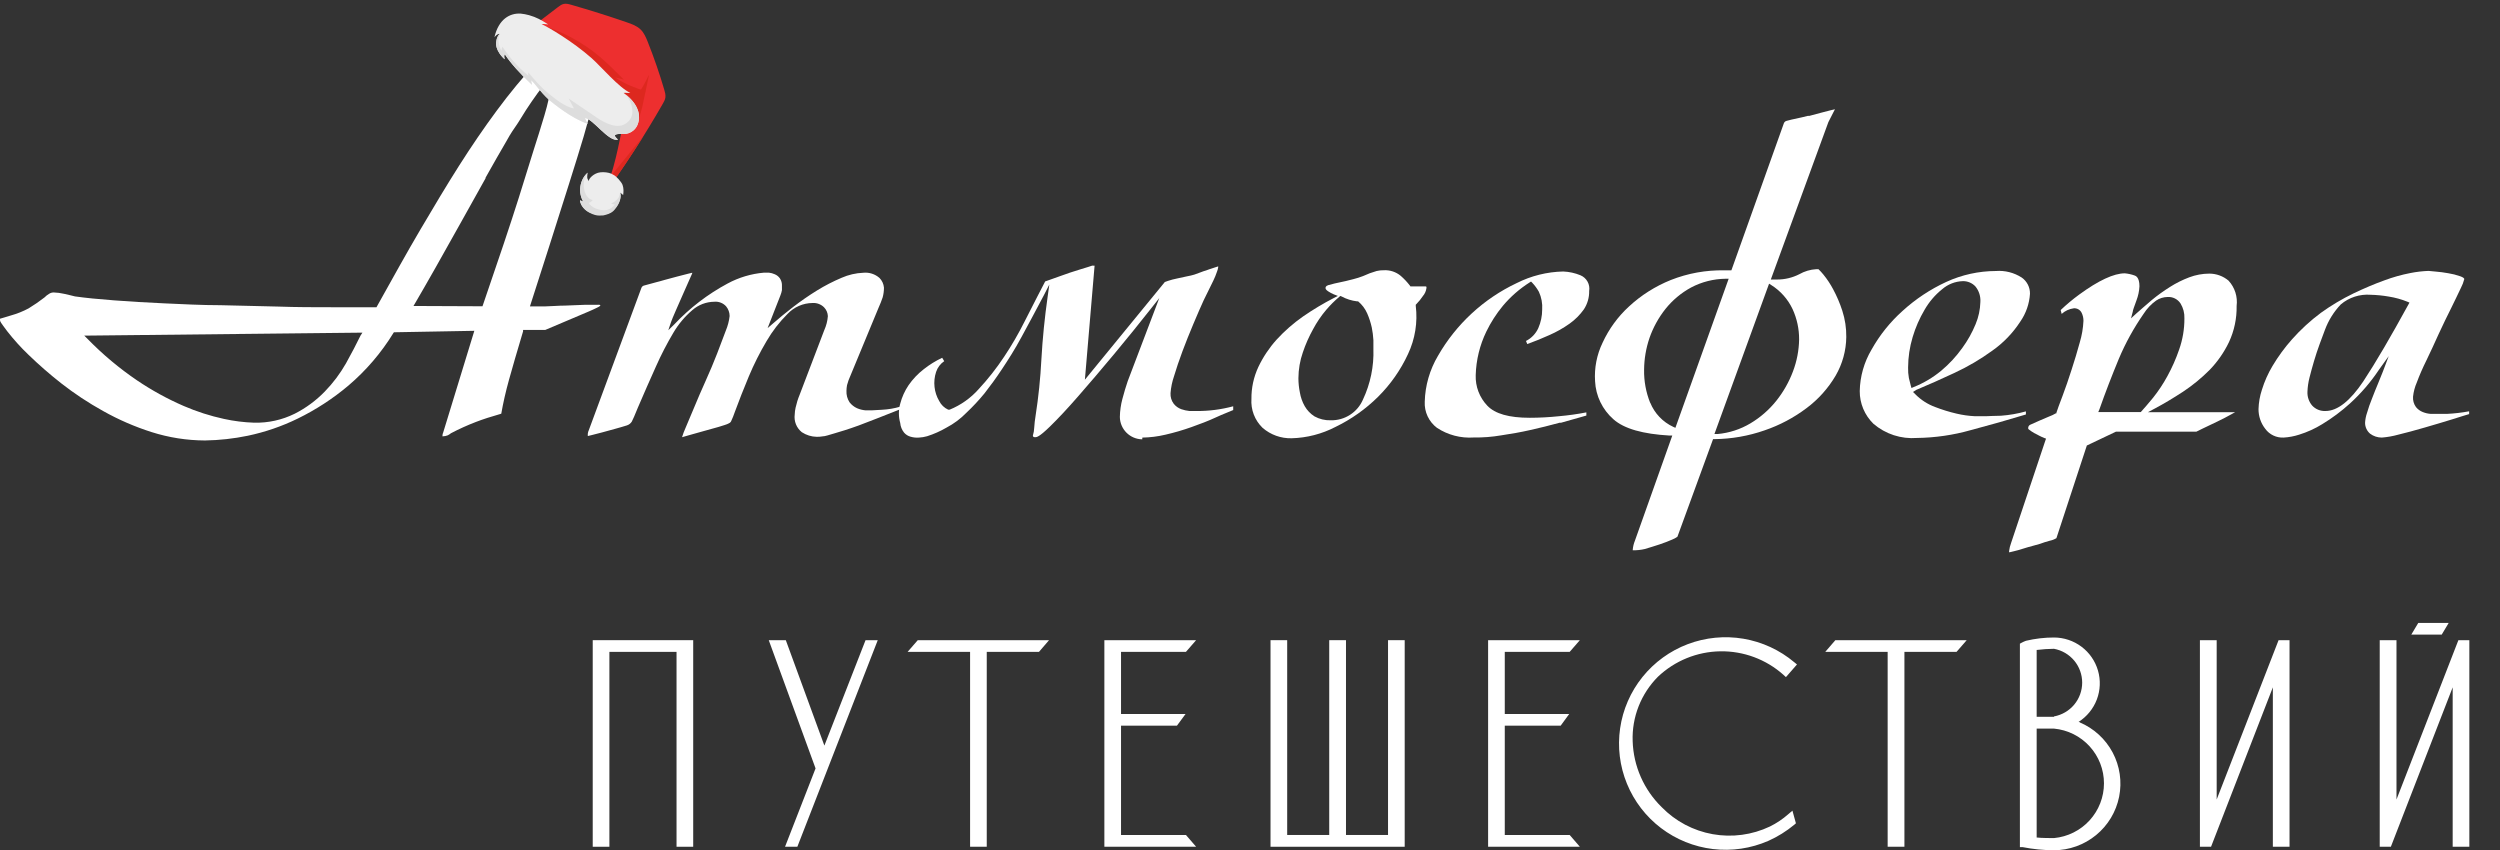 <svg width="197" height="67" viewBox="0 0 197 67" fill="none" xmlns="http://www.w3.org/2000/svg">
<rect x="0" y="0" width="197" height="67" fill="#333333" stroke="none"/>
<path d="M35.278 34.306C35.371 34.26 35.458 34.204 35.538 34.138C36.176 33.803 36.834 33.506 37.507 33.248C38.057 33.034 38.729 32.821 39.5 32.6C39.645 31.763 39.851 30.857 40.111 29.92C40.37 28.984 40.737 27.72 41.218 26.113V25.999H42.966L46.394 24.545C46.592 24.461 46.814 24.362 47.043 24.248C47.135 24.208 47.222 24.157 47.302 24.096C47.302 24.035 47.302 24.027 47.249 24.02C47.175 24.012 47.101 24.012 47.027 24.02H46.05L44.523 24.081C43.996 24.081 43.5 24.134 42.996 24.142H41.981H41.76L41.828 23.928C42.271 22.563 42.76 21.04 43.294 19.36L44.821 14.548C45.31 13.025 45.691 11.746 45.997 10.741C46.386 9.401 46.447 9.112 46.455 9.059C46.469 8.886 46.499 8.715 46.546 8.549C46.592 8.343 46.653 8.099 46.714 7.787L46.768 7.567C46.852 7.209 46.928 6.805 46.989 6.364C47.047 5.968 47.078 5.568 47.081 5.168C47.081 5.054 47.081 4.871 47.081 4.628C47.081 4.384 47.081 4.133 47.02 3.866C47.002 3.641 46.948 3.42 46.859 3.211C46.791 3.052 46.73 3.006 46.707 3.006C46.672 2.998 46.635 2.998 46.6 3.006L46.157 3.227C45.418 3.548 44.651 3.803 43.867 3.988C43.578 4.038 43.296 4.122 43.027 4.239C42.774 4.387 42.552 4.581 42.37 4.81C41.22 6.057 40.14 7.366 39.133 8.731C38.141 10.071 37.148 11.526 36.171 13.064C35.194 14.602 34.171 16.315 33.118 18.104C32.064 19.893 30.927 21.949 29.713 24.126L29.667 24.21H26.094C24.811 24.21 23.399 24.21 21.895 24.157L17.398 24.05C15.872 24.05 14.345 23.966 12.963 23.905C11.581 23.845 10.23 23.761 9.001 23.669C7.772 23.578 6.71 23.471 5.909 23.357C5.657 23.289 5.374 23.228 5.046 23.152C4.778 23.09 4.504 23.054 4.229 23.045C4.102 23.045 3.977 23.082 3.87 23.152C3.738 23.228 3.617 23.323 3.512 23.433C3.109 23.746 2.688 24.036 2.252 24.301C1.811 24.537 1.345 24.723 0.863 24.857L-0 25.116C-0 25.116 -0 25.116 -0 25.223C-0 25.329 0.046 25.405 0.572 26.106C1.082 26.759 1.638 27.375 2.237 27.948C3.056 28.74 3.914 29.49 4.81 30.194C5.854 31.011 6.962 31.744 8.123 32.387C9.336 33.068 10.614 33.624 11.94 34.047C13.303 34.48 14.724 34.704 16.154 34.709C17.288 34.691 18.418 34.566 19.529 34.336C20.887 34.05 22.205 33.598 23.453 32.989C24.889 32.289 26.232 31.414 27.453 30.385C28.845 29.201 30.04 27.806 30.995 26.25L31.041 26.182H31.125L37.377 26.068L34.927 34.07C34.886 34.155 34.865 34.249 34.866 34.344V34.382H34.904C35.032 34.378 35.159 34.352 35.278 34.306ZM28.407 26.448C28.087 27.111 27.697 27.849 27.262 28.634C26.802 29.442 26.24 30.19 25.59 30.857C24.903 31.564 24.104 32.154 23.224 32.6C22.228 33.093 21.128 33.336 20.017 33.308C19.221 33.281 18.429 33.181 17.65 33.011C16.561 32.775 15.498 32.433 14.475 31.991C13.194 31.435 11.967 30.762 10.81 29.981C9.403 29.026 8.096 27.932 6.909 26.715L6.642 26.448L28.56 26.212L28.407 26.448ZM32.583 24.111L32.721 23.875C33.118 23.197 33.637 22.299 34.309 21.111L36.309 17.548L38.263 14.046V14C38.92 12.828 39.431 11.937 39.828 11.259C40.034 10.879 40.279 10.46 40.592 10.018C40.905 9.577 41.157 9.12 41.454 8.663C41.752 8.206 42.035 7.795 42.355 7.353C42.676 6.912 42.958 6.554 43.218 6.242L43.577 5.808L43.5 6.364C43.369 7.291 43.167 8.207 42.897 9.104C42.615 10.049 42.325 10.977 42.035 11.876C41.912 12.287 41.515 13.566 40.882 15.576C40.248 17.586 39.286 20.456 38.057 24.027L38.019 24.134H37.904L32.583 24.111Z" fill="white"/>
<path d="M67.678 33.523C68.442 33.233 69.564 32.799 70.938 32.251V32.045C70.474 32.182 69.995 32.264 69.511 32.289L68.694 32.335H68.198C67.969 32.314 67.745 32.258 67.533 32.167C67.303 32.062 67.101 31.902 66.946 31.703C66.771 31.434 66.685 31.117 66.701 30.797C66.703 30.646 66.718 30.496 66.747 30.348C66.815 30.086 66.907 29.831 67.022 29.586L69.228 24.257C69.352 23.986 69.461 23.709 69.556 23.427C69.623 23.178 69.656 22.922 69.656 22.666C69.631 22.379 69.507 22.109 69.305 21.904C69.132 21.751 68.93 21.636 68.71 21.565C68.491 21.494 68.259 21.47 68.03 21.493C67.44 21.517 66.86 21.652 66.32 21.889C65.646 22.174 64.995 22.51 64.373 22.894C63.727 23.293 63.103 23.725 62.502 24.188C61.938 24.622 61.418 25.049 60.975 25.437L60.487 25.856L61.495 23.282C61.55 23.147 61.591 23.007 61.617 22.863C61.624 22.754 61.624 22.645 61.617 22.536C61.63 22.323 61.573 22.113 61.456 21.934C61.357 21.793 61.219 21.682 61.059 21.615C60.91 21.546 60.75 21.503 60.586 21.485H60.205C59.196 21.571 58.216 21.864 57.326 22.346C55.768 23.183 54.356 24.265 53.143 25.551L52.662 26.023L52.876 25.384C52.937 25.208 53.059 24.912 53.257 24.462L53.853 23.107C54.036 22.688 54.265 22.163 54.547 21.539V21.493L54.257 21.561L53.341 21.797L52.379 22.056C52.074 22.148 51.86 22.201 51.738 22.232L50.73 22.506C50.686 22.52 50.645 22.545 50.612 22.578C50.579 22.611 50.554 22.651 50.539 22.696L46.402 33.888C46.356 33.981 46.328 34.082 46.318 34.185V34.36L46.6 34.292L47.432 34.078L48.455 33.797C48.822 33.698 49.127 33.606 49.394 33.523C49.556 33.474 49.694 33.368 49.784 33.226C49.868 33.073 50.028 32.708 50.257 32.137C50.745 31.003 51.227 29.898 51.692 28.871C52.097 27.958 52.556 27.071 53.066 26.213C53.46 25.543 53.963 24.944 54.555 24.439C55.035 24.019 55.65 23.784 56.288 23.777C56.461 23.761 56.636 23.786 56.797 23.85C56.959 23.913 57.104 24.013 57.219 24.142C57.396 24.357 57.493 24.626 57.494 24.904C57.45 25.297 57.349 25.681 57.197 26.046L56.51 27.858C56.242 28.551 55.937 29.274 55.601 30.02C55.265 30.766 54.952 31.49 54.7 32.106L54.013 33.736C53.908 33.968 53.819 34.207 53.746 34.452L54.25 34.307L55.387 33.987L56.616 33.644C57.006 33.523 57.265 33.447 57.38 33.386C57.47 33.355 57.548 33.297 57.601 33.218C57.718 32.97 57.82 32.716 57.907 32.457C58.219 31.596 58.586 30.683 59.006 29.662C59.407 28.705 59.874 27.777 60.403 26.884C60.858 26.102 61.412 25.383 62.052 24.744C62.305 24.473 62.611 24.257 62.951 24.108C63.291 23.958 63.658 23.88 64.029 23.876C64.195 23.866 64.36 23.89 64.515 23.948C64.671 24.006 64.812 24.095 64.93 24.211C65.116 24.398 65.225 24.648 65.236 24.912C65.206 25.293 65.11 25.666 64.953 26.015L63.014 31.101C62.877 31.431 62.77 31.773 62.693 32.122C62.652 32.299 62.629 32.48 62.624 32.662C62.589 32.923 62.622 33.188 62.719 33.432C62.817 33.676 62.976 33.891 63.182 34.056C63.531 34.286 63.939 34.413 64.358 34.421C64.519 34.423 64.68 34.41 64.838 34.383C65.007 34.383 65.32 34.276 65.739 34.154C66.159 34.033 66.846 33.827 67.678 33.523Z" fill="white"/>
<path d="M90.016 34.482C90.629 34.472 91.238 34.396 91.833 34.254C92.532 34.094 93.22 33.893 93.895 33.652C94.559 33.416 95.208 33.172 95.811 32.891C96.414 32.609 96.826 32.472 97.177 32.312V32.015C96.231 32.27 95.256 32.395 94.276 32.388H93.734C93.513 32.366 93.295 32.317 93.085 32.244C92.851 32.16 92.644 32.012 92.49 31.817C92.309 31.577 92.22 31.28 92.238 30.98C92.272 30.526 92.365 30.078 92.513 29.647C92.688 29.061 92.91 28.399 93.177 27.683C93.444 26.967 93.727 26.267 94.04 25.521C94.353 24.775 94.62 24.166 94.856 23.648L95.231 22.886C95.368 22.612 95.49 22.346 95.605 22.125C95.719 21.904 95.818 21.638 95.887 21.44C95.939 21.318 95.975 21.19 95.994 21.059C95.994 21.006 95.994 20.991 95.994 20.991L95.734 21.074L95.292 21.219L95.147 21.272C94.925 21.341 94.727 21.409 94.536 21.485L94.116 21.638C93.938 21.692 93.757 21.735 93.574 21.767L92.765 21.942C92.519 21.99 92.277 22.054 92.039 22.133L91.787 22.224L85.489 29.921L86.253 20.937H86.169C86.128 20.928 86.087 20.928 86.046 20.937C85.94 20.975 85.642 21.074 85.123 21.227C84.604 21.379 84.062 21.569 83.512 21.767L82.359 22.178C82.359 22.178 81.245 24.325 80.748 25.315C80.269 26.274 79.731 27.202 79.137 28.094C78.537 29.003 77.863 29.861 77.122 30.66C76.494 31.369 75.71 31.924 74.832 32.282H74.778H74.717C74.409 32.141 74.158 31.899 74.007 31.596C73.808 31.259 73.683 30.882 73.641 30.492C73.597 30.095 73.638 29.693 73.763 29.312C73.876 28.965 74.102 28.665 74.404 28.46L74.244 28.193C73.727 28.436 73.241 28.738 72.793 29.092C72.331 29.449 71.926 29.875 71.595 30.355C71.294 30.799 71.072 31.291 70.938 31.81C70.798 32.308 70.798 32.834 70.938 33.332C70.962 33.611 71.068 33.876 71.244 34.094C71.379 34.248 71.556 34.36 71.755 34.413C71.968 34.475 72.19 34.498 72.412 34.482C72.629 34.471 72.844 34.436 73.053 34.376C73.586 34.207 74.098 33.98 74.58 33.698C75.166 33.391 75.7 32.993 76.16 32.518C76.666 32.041 77.14 31.533 77.58 30.995C78.023 30.432 78.496 29.784 78.969 29.069C79.443 28.353 79.962 27.546 80.496 26.556C81.031 25.566 81.58 24.554 82.26 23.259L82.687 22.422L82.558 23.351C82.321 25.011 82.153 26.678 82.061 28.33C81.984 29.817 81.832 31.298 81.603 32.769C81.551 33.079 81.516 33.392 81.496 33.706C81.489 33.915 81.453 34.122 81.39 34.322C81.39 34.421 81.458 34.452 81.573 34.452C81.687 34.452 81.871 34.452 82.733 33.614C83.374 32.99 84.13 32.183 84.978 31.208C85.825 30.234 86.764 29.145 87.787 27.911C88.81 26.678 89.795 25.467 90.703 24.31L91.352 23.488L88.864 30.036C88.719 30.447 88.589 30.904 88.444 31.437C88.321 31.899 88.254 32.374 88.245 32.853C88.249 33.319 88.436 33.764 88.766 34.095C89.096 34.425 89.541 34.613 90.009 34.619L90.016 34.482Z" fill="white"/>
<path d="M112.324 22.566C112.161 22.566 111.795 22.566 111.225 22.566H111.141L111.095 22.498C110.881 22.221 110.641 21.966 110.377 21.736C110.004 21.425 109.527 21.268 109.041 21.295C108.851 21.292 108.661 21.312 108.476 21.356C108.112 21.459 107.758 21.592 107.415 21.752C107.166 21.849 106.911 21.93 106.652 21.995L106.041 22.148C105.346 22.292 104.888 22.399 104.674 22.467C104.461 22.536 104.453 22.642 104.453 22.688C104.453 22.734 104.453 22.817 104.644 22.947C104.786 23.042 104.937 23.124 105.094 23.191L105.423 23.32L105.11 23.48C104.267 23.915 103.454 24.403 102.674 24.942C101.918 25.471 101.221 26.081 100.598 26.761C100.014 27.409 99.528 28.137 99.155 28.924C98.79 29.708 98.604 30.564 98.613 31.429C98.584 31.85 98.647 32.273 98.798 32.667C98.95 33.062 99.186 33.419 99.491 33.713C100.124 34.263 100.941 34.556 101.781 34.535C102.984 34.503 104.164 34.198 105.232 33.644C106.475 33.043 107.61 32.24 108.591 31.269C109.571 30.296 110.37 29.156 110.95 27.903C111.51 26.718 111.722 25.398 111.561 24.097V24.013L111.614 23.959C111.803 23.765 111.975 23.554 112.125 23.328C112.272 23.157 112.367 22.948 112.4 22.726C112.416 22.604 112.416 22.574 112.324 22.566ZM107.4 31.489C107.188 31.982 106.833 32.399 106.381 32.69C105.93 32.98 105.402 33.129 104.865 33.119C104.415 33.134 103.969 33.026 103.575 32.807C103.26 32.605 102.999 32.331 102.812 32.007C102.622 31.672 102.493 31.306 102.43 30.926C102.354 30.558 102.316 30.183 102.315 29.807C102.319 29.11 102.437 28.418 102.667 27.759C102.878 27.132 103.146 26.525 103.468 25.947C103.756 25.404 104.102 24.893 104.499 24.424C104.818 24.048 105.168 23.699 105.545 23.381L105.629 23.32L105.728 23.366C106.102 23.567 106.511 23.696 106.934 23.746H106.98H107.018C107.329 24.003 107.575 24.329 107.736 24.698C107.891 25.054 108.011 25.423 108.095 25.802C108.162 26.134 108.205 26.469 108.224 26.807C108.224 27.112 108.224 27.34 108.224 27.492C108.271 28.871 107.988 30.241 107.4 31.489Z" fill="white"/>
<path d="M124.539 21.691C124.107 21.513 123.647 21.413 123.18 21.394C121.905 21.422 120.653 21.734 119.515 22.308C116.911 23.539 114.747 25.538 113.316 28.033C112.663 29.132 112.303 30.38 112.27 31.657C112.25 32.052 112.327 32.446 112.495 32.804C112.663 33.163 112.916 33.475 113.232 33.713C114.087 34.276 115.104 34.544 116.126 34.474C116.85 34.485 117.573 34.429 118.286 34.307C119.012 34.2 119.813 34.063 120.577 33.888C121.34 33.713 122.149 33.523 122.905 33.309H123.02L125.005 32.746V32.495C124.288 32.635 123.564 32.736 122.836 32.799C122.075 32.879 121.311 32.919 120.546 32.921C118.912 32.921 117.813 32.609 117.202 31.97C116.896 31.65 116.658 31.272 116.5 30.859C116.343 30.446 116.27 30.005 116.286 29.564C116.319 28.37 116.605 27.197 117.126 26.122C117.475 25.404 117.908 24.729 118.416 24.112C119.022 23.387 119.738 22.76 120.538 22.254L120.645 22.186L120.737 22.277C120.942 22.492 121.119 22.733 121.264 22.993C121.468 23.433 121.558 23.918 121.523 24.401C121.523 24.902 121.419 25.397 121.218 25.856C121.019 26.294 120.677 26.651 120.248 26.868L120.348 27.112C120.943 26.899 121.516 26.663 122.073 26.412C122.643 26.164 123.185 25.858 123.691 25.498C124.126 25.188 124.505 24.807 124.814 24.371C125.093 23.944 125.237 23.442 125.226 22.932C125.268 22.678 125.224 22.418 125.098 22.192C124.974 21.967 124.777 21.79 124.539 21.691Z" fill="white"/>
<path d="M129.616 43.261C130.013 43.147 130.379 43.025 130.784 42.896C131.188 42.766 131.486 42.637 131.776 42.515C131.921 42.459 132.056 42.385 132.181 42.294L134.99 34.604H135.105C136.449 34.589 137.783 34.355 139.052 33.911C140.24 33.506 141.356 32.915 142.357 32.16C143.283 31.468 144.062 30.598 144.648 29.602C145.185 28.676 145.475 27.627 145.487 26.557C145.496 25.854 145.39 25.155 145.174 24.486C144.984 23.899 144.741 23.331 144.449 22.788C144.232 22.381 143.977 21.996 143.686 21.638C143.564 21.489 143.434 21.347 143.296 21.212H143.121C142.651 21.239 142.194 21.375 141.785 21.608C141.244 21.884 140.644 22.028 140.037 22.026H139.54L144.075 9.624C144.235 9.319 144.358 9.076 144.464 8.862C144.571 8.649 144.564 8.68 144.594 8.611L144.289 8.68L143.464 8.893L142.586 9.129H142.464L141.999 9.243C141.296 9.395 140.915 9.479 140.777 9.525C140.731 9.537 140.688 9.56 140.652 9.592C140.617 9.623 140.589 9.663 140.571 9.707L136.433 21.303H135.884C134.44 21.274 133.005 21.533 131.662 22.064C130.44 22.555 129.32 23.264 128.356 24.158C127.485 24.959 126.782 25.925 126.287 26.998C125.828 27.945 125.623 28.994 125.692 30.044C125.719 30.613 125.861 31.172 126.109 31.686C126.357 32.2 126.706 32.659 127.135 33.036C127.99 33.797 129.478 34.201 131.562 34.322H131.776L128.829 42.614C128.739 42.835 128.682 43.069 128.661 43.307C128.661 43.324 128.661 43.342 128.661 43.36C128.983 43.369 129.303 43.336 129.616 43.261ZM139.403 22.354L139.571 22.46C140.305 22.92 140.89 23.581 141.258 24.364C141.6 25.112 141.775 25.925 141.77 26.747C141.756 27.606 141.593 28.456 141.289 29.259C140.975 30.101 140.529 30.887 139.968 31.589C139.4 32.297 138.71 32.898 137.929 33.363C137.143 33.832 136.261 34.118 135.349 34.201H135.097L139.403 22.354ZM130.036 31.749C129.703 30.919 129.539 30.031 129.555 29.138C129.561 28.283 129.705 27.434 129.982 26.625C130.271 25.799 130.697 25.027 131.242 24.341C131.797 23.649 132.485 23.074 133.265 22.651C134.103 22.21 135.035 21.976 135.983 21.965H136.219L132.021 33.713L131.853 33.637C131.026 33.253 130.376 32.57 130.036 31.726V31.749Z" fill="white"/>
<path d="M159.313 21.872C158.708 21.482 157.992 21.3 157.275 21.355C155.925 21.359 154.592 21.653 153.366 22.215C152.107 22.796 150.946 23.566 149.923 24.499C148.946 25.373 148.12 26.402 147.48 27.545C146.891 28.537 146.57 29.665 146.548 30.819C146.545 31.298 146.639 31.772 146.824 32.214C147.01 32.657 147.281 33.057 147.625 33.392C148.094 33.795 148.639 34.101 149.227 34.293C149.815 34.485 150.436 34.559 151.053 34.511C152.489 34.493 153.916 34.286 155.297 33.894C156.824 33.491 158.259 33.08 159.641 32.661V32.417C158.998 32.597 158.338 32.712 157.672 32.76C157.114 32.76 156.71 32.798 156.481 32.798H155.626C155.137 32.775 154.651 32.706 154.175 32.593C153.603 32.46 153.042 32.287 152.496 32.075C151.899 31.857 151.359 31.508 150.915 31.055L150.747 30.887L150.992 30.727C151.954 30.324 152.969 29.874 154.007 29.387C155.059 28.899 156.062 28.31 157 27.628C157.872 27.013 158.618 26.238 159.198 25.344C159.65 24.694 159.914 23.933 159.962 23.144C159.966 22.895 159.909 22.649 159.796 22.428C159.683 22.206 159.517 22.015 159.313 21.872ZM155.679 25.542C155.405 26.209 155.052 26.841 154.626 27.423C154.154 28.084 153.6 28.683 152.977 29.204C152.319 29.751 151.58 30.19 150.785 30.506L150.625 30.575L150.572 30.4C150.518 30.194 150.465 29.989 150.419 29.783C150.371 29.512 150.35 29.236 150.358 28.961C150.362 28.148 150.482 27.341 150.717 26.562C150.942 25.806 151.26 25.079 151.663 24.4C152.018 23.784 152.483 23.239 153.038 22.794C153.494 22.397 154.074 22.171 154.679 22.154C154.864 22.151 155.046 22.187 155.216 22.259C155.386 22.331 155.539 22.438 155.664 22.573C155.945 22.918 156.084 23.356 156.053 23.799C156.037 24.398 155.91 24.989 155.679 25.542Z" fill="white"/>
<path d="M158.328 43.526L158.649 43.45C158.878 43.397 159.13 43.328 159.412 43.237C159.695 43.146 159.962 43.07 160.229 43.001L160.748 42.856C160.998 42.762 161.253 42.68 161.512 42.613C161.7 42.575 161.881 42.506 162.046 42.407L164.443 35.106L166.734 34.017H173.07L173.566 33.773L174.727 33.218C175.154 33.012 175.536 32.814 175.857 32.631L176.131 32.479H169.26L169.818 32.182C170.505 31.817 171.245 31.375 172.016 30.872C172.773 30.371 173.476 29.795 174.116 29.152C174.74 28.508 175.256 27.767 175.643 26.959C176.058 26.068 176.264 25.094 176.246 24.111C176.291 23.753 176.258 23.389 176.149 23.045C176.039 22.7 175.857 22.384 175.612 22.117C175.186 21.756 174.644 21.559 174.085 21.561C173.551 21.564 173.02 21.662 172.52 21.85C171.987 22.051 171.475 22.306 170.993 22.612C170.496 22.924 170.019 23.267 169.566 23.64C169.1 24.028 168.696 24.401 168.321 24.721L167.924 25.086L168.062 24.561C168.062 24.447 168.184 24.157 168.352 23.677C168.489 23.319 168.57 22.942 168.589 22.558C168.589 21.843 168.291 21.736 168.199 21.706C167.953 21.618 167.696 21.562 167.436 21.538C166.573 21.538 165.359 22.102 163.84 23.213C163.328 23.587 162.841 23.994 162.382 24.431L162.458 24.736C162.724 24.496 163.057 24.342 163.413 24.294C163.539 24.284 163.665 24.312 163.776 24.375C163.886 24.437 163.974 24.531 164.031 24.645C164.129 24.843 164.179 25.062 164.176 25.284C164.15 25.86 164.052 26.43 163.886 26.982C163.68 27.743 163.466 28.436 163.237 29.144C163.008 29.852 162.764 30.583 162.527 31.2C162.29 31.817 162.13 32.258 162.046 32.517V32.57H162C161.831 32.671 161.652 32.756 161.466 32.822L160.702 33.149L159.985 33.469C159.809 33.545 159.786 33.781 159.855 33.827C159.992 33.937 160.137 34.036 160.29 34.123C160.466 34.222 160.534 34.253 160.702 34.337C160.826 34.403 160.954 34.461 161.084 34.512L161.229 34.565L161.176 34.71L158.481 42.765C158.397 42.986 158.34 43.216 158.313 43.45C158.313 43.45 158.32 43.519 158.328 43.526ZM165.436 32.251C165.909 30.903 166.428 29.57 166.963 28.276C167.489 27.029 168.144 25.84 168.917 24.728C169.175 24.321 169.509 23.966 169.902 23.685C170.166 23.507 170.477 23.41 170.795 23.403C170.997 23.389 171.199 23.428 171.381 23.518C171.561 23.608 171.716 23.744 171.826 23.914C172.041 24.266 172.147 24.674 172.131 25.086C172.136 25.921 171.996 26.75 171.719 27.538C171.47 28.266 171.158 28.972 170.787 29.647C170.465 30.238 170.092 30.801 169.673 31.329C169.299 31.779 168.993 32.144 168.741 32.418L168.696 32.471H165.344L165.436 32.251Z" fill="white"/>
<path d="M187.69 34.481C188.126 34.446 188.559 34.369 188.98 34.252C189.606 34.1 190.293 33.917 191.072 33.689C191.851 33.461 192.53 33.263 193.217 33.049C193.904 32.836 194.271 32.714 194.568 32.631V32.41C193.988 32.518 193.402 32.587 192.812 32.615H192.049H191.553C191.335 32.601 191.121 32.552 190.919 32.471C190.707 32.389 190.52 32.252 190.377 32.075C190.205 31.837 190.124 31.545 190.148 31.253C190.189 30.867 190.29 30.489 190.446 30.133C190.637 29.616 190.889 29.029 191.209 28.382C191.53 27.735 191.835 27.042 192.171 26.311C192.507 25.58 192.843 24.895 193.148 24.286C193.454 23.677 193.683 23.174 193.912 22.702C194.032 22.476 194.125 22.235 194.187 21.987C194.187 21.941 194.103 21.85 193.858 21.766C193.553 21.659 193.239 21.58 192.919 21.53C192.576 21.469 192.24 21.423 191.934 21.401L191.37 21.347C190.89 21.365 190.413 21.421 189.942 21.515C189.243 21.65 188.556 21.843 187.888 22.093C187.125 22.367 186.316 22.71 185.453 23.121C184.558 23.555 183.703 24.064 182.895 24.644C182.062 25.264 181.294 25.968 180.605 26.745C180.031 27.391 179.52 28.09 179.078 28.831C178.724 29.422 178.442 30.054 178.239 30.712C178.076 31.204 177.986 31.717 177.971 32.235C177.967 32.8 178.155 33.351 178.506 33.796C178.671 34.02 178.889 34.2 179.141 34.319C179.393 34.439 179.67 34.494 179.949 34.481C180.364 34.457 180.775 34.38 181.17 34.252C181.811 34.054 182.424 33.775 182.995 33.422C183.773 32.95 184.504 32.404 185.178 31.793C186.047 31.001 186.816 30.106 187.468 29.128L188.232 28.062L187.774 29.273C187.682 29.509 187.552 29.821 187.392 30.217C187.232 30.613 187.071 30.979 186.911 31.413C186.761 31.778 186.632 32.152 186.522 32.532C186.437 32.778 186.386 33.034 186.369 33.293C186.364 33.461 186.398 33.627 186.467 33.78C186.535 33.932 186.638 34.068 186.766 34.176C187.032 34.376 187.357 34.482 187.69 34.481ZM186.224 30.057C185.201 31.58 184.201 32.387 183.247 32.387C183.05 32.396 182.853 32.362 182.672 32.287C182.489 32.212 182.326 32.098 182.193 31.953C181.94 31.651 181.809 31.265 181.827 30.872C181.84 30.497 181.894 30.124 181.987 29.76C182.094 29.334 182.216 28.892 182.346 28.451C182.476 28.009 182.628 27.552 182.789 27.111L183.208 25.984C183.485 25.242 183.908 24.564 184.453 23.989C185.106 23.436 185.951 23.163 186.804 23.228C187.288 23.24 187.771 23.288 188.247 23.372C188.747 23.451 189.237 23.586 189.705 23.776L189.866 23.845L189.782 23.997C188.4 26.517 187.216 28.557 186.224 30.057Z" fill="white"/>
<path d="M46.707 66.724H48.02V51.367H53.311V66.724H54.624V50.446H46.707V66.724Z" fill="white"/>
<path d="M64.961 58.753L61.922 50.446H60.578L64.266 60.55L61.861 66.724H62.831L69.167 50.446H68.205L64.961 58.753Z" fill="white"/>
<path d="M71.519 51.367H76.443V66.724H77.756V51.367H81.871L82.665 50.446H72.32L71.519 51.367Z" fill="white"/>
<path d="M143.831 51.367H148.747V66.724H150.068V51.367H154.175L154.977 50.446H144.625L143.831 51.367Z" fill="white"/>
<path d="M93.452 51.367L94.254 50.446H87.024V66.724H94.254L93.452 65.796H88.337V57.184H92.742L93.421 56.263H88.337V51.367H93.452Z" fill="white"/>
<path d="M123.691 51.367L124.493 50.446H117.263V66.724H124.493L123.691 65.796H118.576V57.184H122.981L123.653 56.263H118.576V51.367H123.691Z" fill="white"/>
<path d="M109.377 65.796H106.064V50.446H104.743V65.796H101.43V50.446H100.117V66.724H110.69V50.446H109.377V65.796Z" fill="white"/>
<path d="M140.533 53.174L140.731 53.357L141.602 52.359L141.388 52.184C140.243 51.222 138.861 50.583 137.384 50.332C135.908 50.082 134.392 50.23 132.992 50.76C131.592 51.291 130.361 52.185 129.424 53.35C128.487 54.516 127.881 55.91 127.666 57.387C127.451 58.865 127.636 60.373 128.203 61.756C128.769 63.138 129.695 64.345 130.886 65.25C132.077 66.155 133.489 66.726 134.976 66.904C136.463 67.082 137.97 66.86 139.342 66.262C140.079 65.933 140.766 65.505 141.388 64.99L141.518 64.876L141.243 63.879L140.915 64.16C140.478 64.544 139.993 64.87 139.472 65.127C138.069 65.795 136.492 66.007 134.962 65.734C133.432 65.461 132.027 64.716 130.944 63.605C129.536 62.231 128.716 60.368 128.654 58.405C128.62 57.467 128.779 56.533 129.122 55.659C129.465 54.786 129.984 53.992 130.646 53.326C131.974 52.067 133.728 51.352 135.56 51.323C137.392 51.295 139.167 51.956 140.533 53.174Z" fill="white"/>
<path d="M163.879 56.889H163.787C164.447 56.47 164.954 55.849 165.231 55.119C165.507 54.389 165.539 53.59 165.321 52.84C165.104 52.09 164.648 51.431 164.024 50.962C163.398 50.492 162.638 50.237 161.855 50.235C161.113 50.235 160.372 50.322 159.649 50.493C159.531 50.535 159.416 50.586 159.306 50.646L159.168 50.722V66.756H159.397C160.204 66.914 161.025 66.996 161.848 67C163.06 66.996 164.234 66.574 165.171 65.805C166.108 65.037 166.749 63.97 166.987 62.784C167.225 61.598 167.045 60.366 166.477 59.297C165.909 58.229 164.989 57.389 163.871 56.919L163.879 56.889ZM161.855 56.486H160.489V51.217C160.942 51.161 161.398 51.13 161.855 51.125C162.479 51.241 163.043 51.571 163.449 52.058C163.854 52.544 164.076 53.157 164.076 53.79C164.076 54.423 163.854 55.036 163.449 55.523C163.043 56.01 162.479 56.339 161.855 56.455V56.486ZM160.489 57.414H161.855C162.933 57.515 163.933 58.013 164.661 58.811C165.389 59.609 165.793 60.649 165.793 61.727C165.793 62.806 165.389 63.846 164.661 64.644C163.933 65.442 162.933 65.94 161.855 66.041C161.596 66.041 160.871 66.041 160.489 65.995V57.414Z" fill="white"/>
<path d="M174.674 63.001V50.446H173.353V66.724H174.231L179.101 54.162V66.724H180.415V50.446H179.552L174.674 63.001Z" fill="white"/>
<path d="M192.958 49.085H190.56L190.011 50.006H192.408L192.958 49.085Z" fill="white"/>
<path d="M193.721 50.446L188.843 63.001V50.446H187.522V66.724H188.4L193.271 54.162V66.724H194.584V50.446H193.721Z" fill="white"/>
<path d="M41.91 2.131C42.594 1.609 43.277 1.088 43.96 0.566C44.102 0.458 44.25 0.347 44.425 0.309C44.619 0.268 44.82 0.322 45.01 0.377C46.486 0.8 47.95 1.262 49.401 1.762C49.788 1.895 50.188 2.04 50.482 2.326C50.752 2.591 50.904 2.95 51.043 3.301C51.536 4.54 51.972 5.801 52.347 7.079C52.404 7.275 52.46 7.477 52.433 7.678C52.408 7.862 52.315 8.027 52.223 8.187C50.881 10.529 49.419 12.802 47.843 14.993C47.692 15.088 47.48 14.956 47.427 14.784C47.374 14.613 48.038 14.123 48.093 13.954C48.777 11.852 48.931 10.158 49.535 7.956" fill="#ED2F2F"/>
<path d="M50.771 7.666L51.13 5.976C51.135 5.951 51.101 5.94 51.092 5.963C50.734 6.824 49.71 8.389 48.809 9.552C48.703 9.285 48.655 8.986 48.421 8.464C47.612 6.654 46.439 5.2 44.772 4.121C44.944 4.104 45.023 4.092 45.194 4.076C44.395 3.225 43.967 2.874 43.009 2.209C42.847 2.098 41.913 1.758 41.502 1.791L48.089 10.42C47.895 10.633 48.404 10.23 48.267 10.333L49.19 10.22C50.292 9.311 50.258 9.815 50.611 8.43" fill="#DD281F"/>
<path d="M49.715 8.937C49.529 8.136 51.322 7.284 50.726 7.132C50.354 7.038 49.161 6.613 48.475 6.099C48.754 6.172 48.882 6.203 49.16 6.276C47.725 4.846 46.882 3.968 45.023 2.954C44.468 2.651 43.069 2.043 42.401 1.857" fill="#DD281F"/>
<path d="M50.694 10.74L48.122 13.88L48.114 13.887C48.106 13.909 48.1 13.931 48.093 13.953C48.038 14.123 47.373 14.614 47.426 14.784C47.478 14.955 47.691 15.087 47.842 14.992C48.838 13.606 49.79 12.188 50.694 10.739L50.694 10.74Z" fill="#DD281F"/>
<path d="M50.353 9.294C50.391 8.48 49.801 7.803 49.141 7.32C49.376 7.294 49.432 7.343 49.666 7.317C48.784 6.924 47.341 5.218 46.616 4.58C45.099 3.243 43.227 2.156 42.684 1.9C42.816 1.878 43.013 1.907 43.198 1.923C42.648 1.571 42.27 1.36 41.692 1.196C41.529 1.15 41.214 1.084 41.044 1.073C40.183 1.015 39.293 1.502 38.962 2.929C39.158 2.695 39.283 2.668 39.365 2.67C39.102 2.955 39.083 3.355 39.098 3.532C39.152 4.161 39.789 4.702 39.775 4.665C39.716 4.508 39.719 4.352 39.779 4.274C40.224 4.965 41.012 5.839 41.923 6.69C41.892 6.568 41.867 6.444 41.858 6.319C42.293 6.737 42.513 7.168 43.266 7.871C44.419 8.821 45.406 9.433 46.297 9.756L46.091 9.306C46.719 9.334 47.942 11.198 48.693 11.005C48.654 10.909 47.951 10.495 49.159 10.562C49.627 10.563 50.309 10.223 50.353 9.294L50.353 9.294Z" fill="#EDEDED"/>
<path d="M50.353 9.294C50.387 8.566 49.919 7.948 49.347 7.479C49.727 7.94 50.305 9.275 49.146 9.827C48.351 10.205 47.14 9.345 47.002 9.25C46.272 8.755 45.542 8.259 44.812 7.764C44.886 7.914 45.15 8.393 45.224 8.543C44.512 8.43 43.67 7.735 43.114 7.273C42.56 6.813 42.093 6.256 41.63 5.703C41.626 5.785 41.623 5.868 41.619 5.95C40.833 5.303 40.147 4.534 39.594 3.679C39.54 3.778 39.514 3.893 39.52 4.006C39.099 3.296 39.365 2.668 39.365 2.668C39.102 2.954 39.083 3.353 39.098 3.531C39.151 4.16 39.789 4.701 39.775 4.663C39.716 4.507 39.719 4.35 39.779 4.273C40.224 4.963 41.012 5.837 41.923 6.688C41.891 6.566 41.867 6.443 41.858 6.317C42.292 6.735 42.513 7.166 43.266 7.87C44.419 8.82 45.406 9.432 46.297 9.754L46.091 9.304C46.719 9.332 47.942 11.197 48.693 11.004C48.654 10.908 47.95 10.493 49.159 10.561C49.627 10.562 50.309 10.221 50.353 9.293L50.353 9.294Z" fill="#DDDDDD"/>
<path d="M48.316 13.767C48.548 13.858 48.974 14.338 49.058 14.572C49.156 14.851 49.14 15.123 49.105 15.368C49.029 15.305 48.953 15.244 48.876 15.181C48.976 15.585 48.777 16.035 48.515 16.357C48.252 16.678 48.09 16.801 47.529 16.914C47.011 16.951 46.886 16.923 46.495 16.747C46.105 16.57 45.748 16.208 45.701 15.783C45.788 15.818 45.876 15.854 45.963 15.888C45.527 15.169 45.681 14.152 46.311 13.6C46.265 13.914 46.223 14.005 46.394 14.275C46.371 14.091 46.789 13.63 47.317 13.578C47.599 13.551 47.918 13.579 48.18 13.689" fill="#EDEDED"/>
<path d="M48.57 16.342C48.816 16.008 48.976 15.585 48.876 15.181C48.876 15.181 48.844 15.332 48.769 15.531C48.631 15.761 48.41 15.942 48.155 16.024C48.247 16.068 48.343 16.102 48.442 16.128C48.288 16.323 48.086 16.486 47.827 16.541C47.263 16.659 46.54 16.318 46.404 15.987C46.525 15.947 46.632 15.865 46.703 15.76C46.459 15.717 46.258 15.525 46.155 15.299C46.052 15.072 46.012 14.898 46 14.65C45.987 14.405 45.983 14.169 46.289 13.622C45.679 14.177 45.533 15.178 45.964 15.888C45.877 15.853 45.789 15.818 45.702 15.783C45.748 16.208 46.064 16.568 46.447 16.76C46.827 16.951 47.055 17.021 47.546 16.975C48.211 16.825 48.355 16.636 48.571 16.343L48.57 16.342Z" fill="#DDDDDD"/>
</svg>
